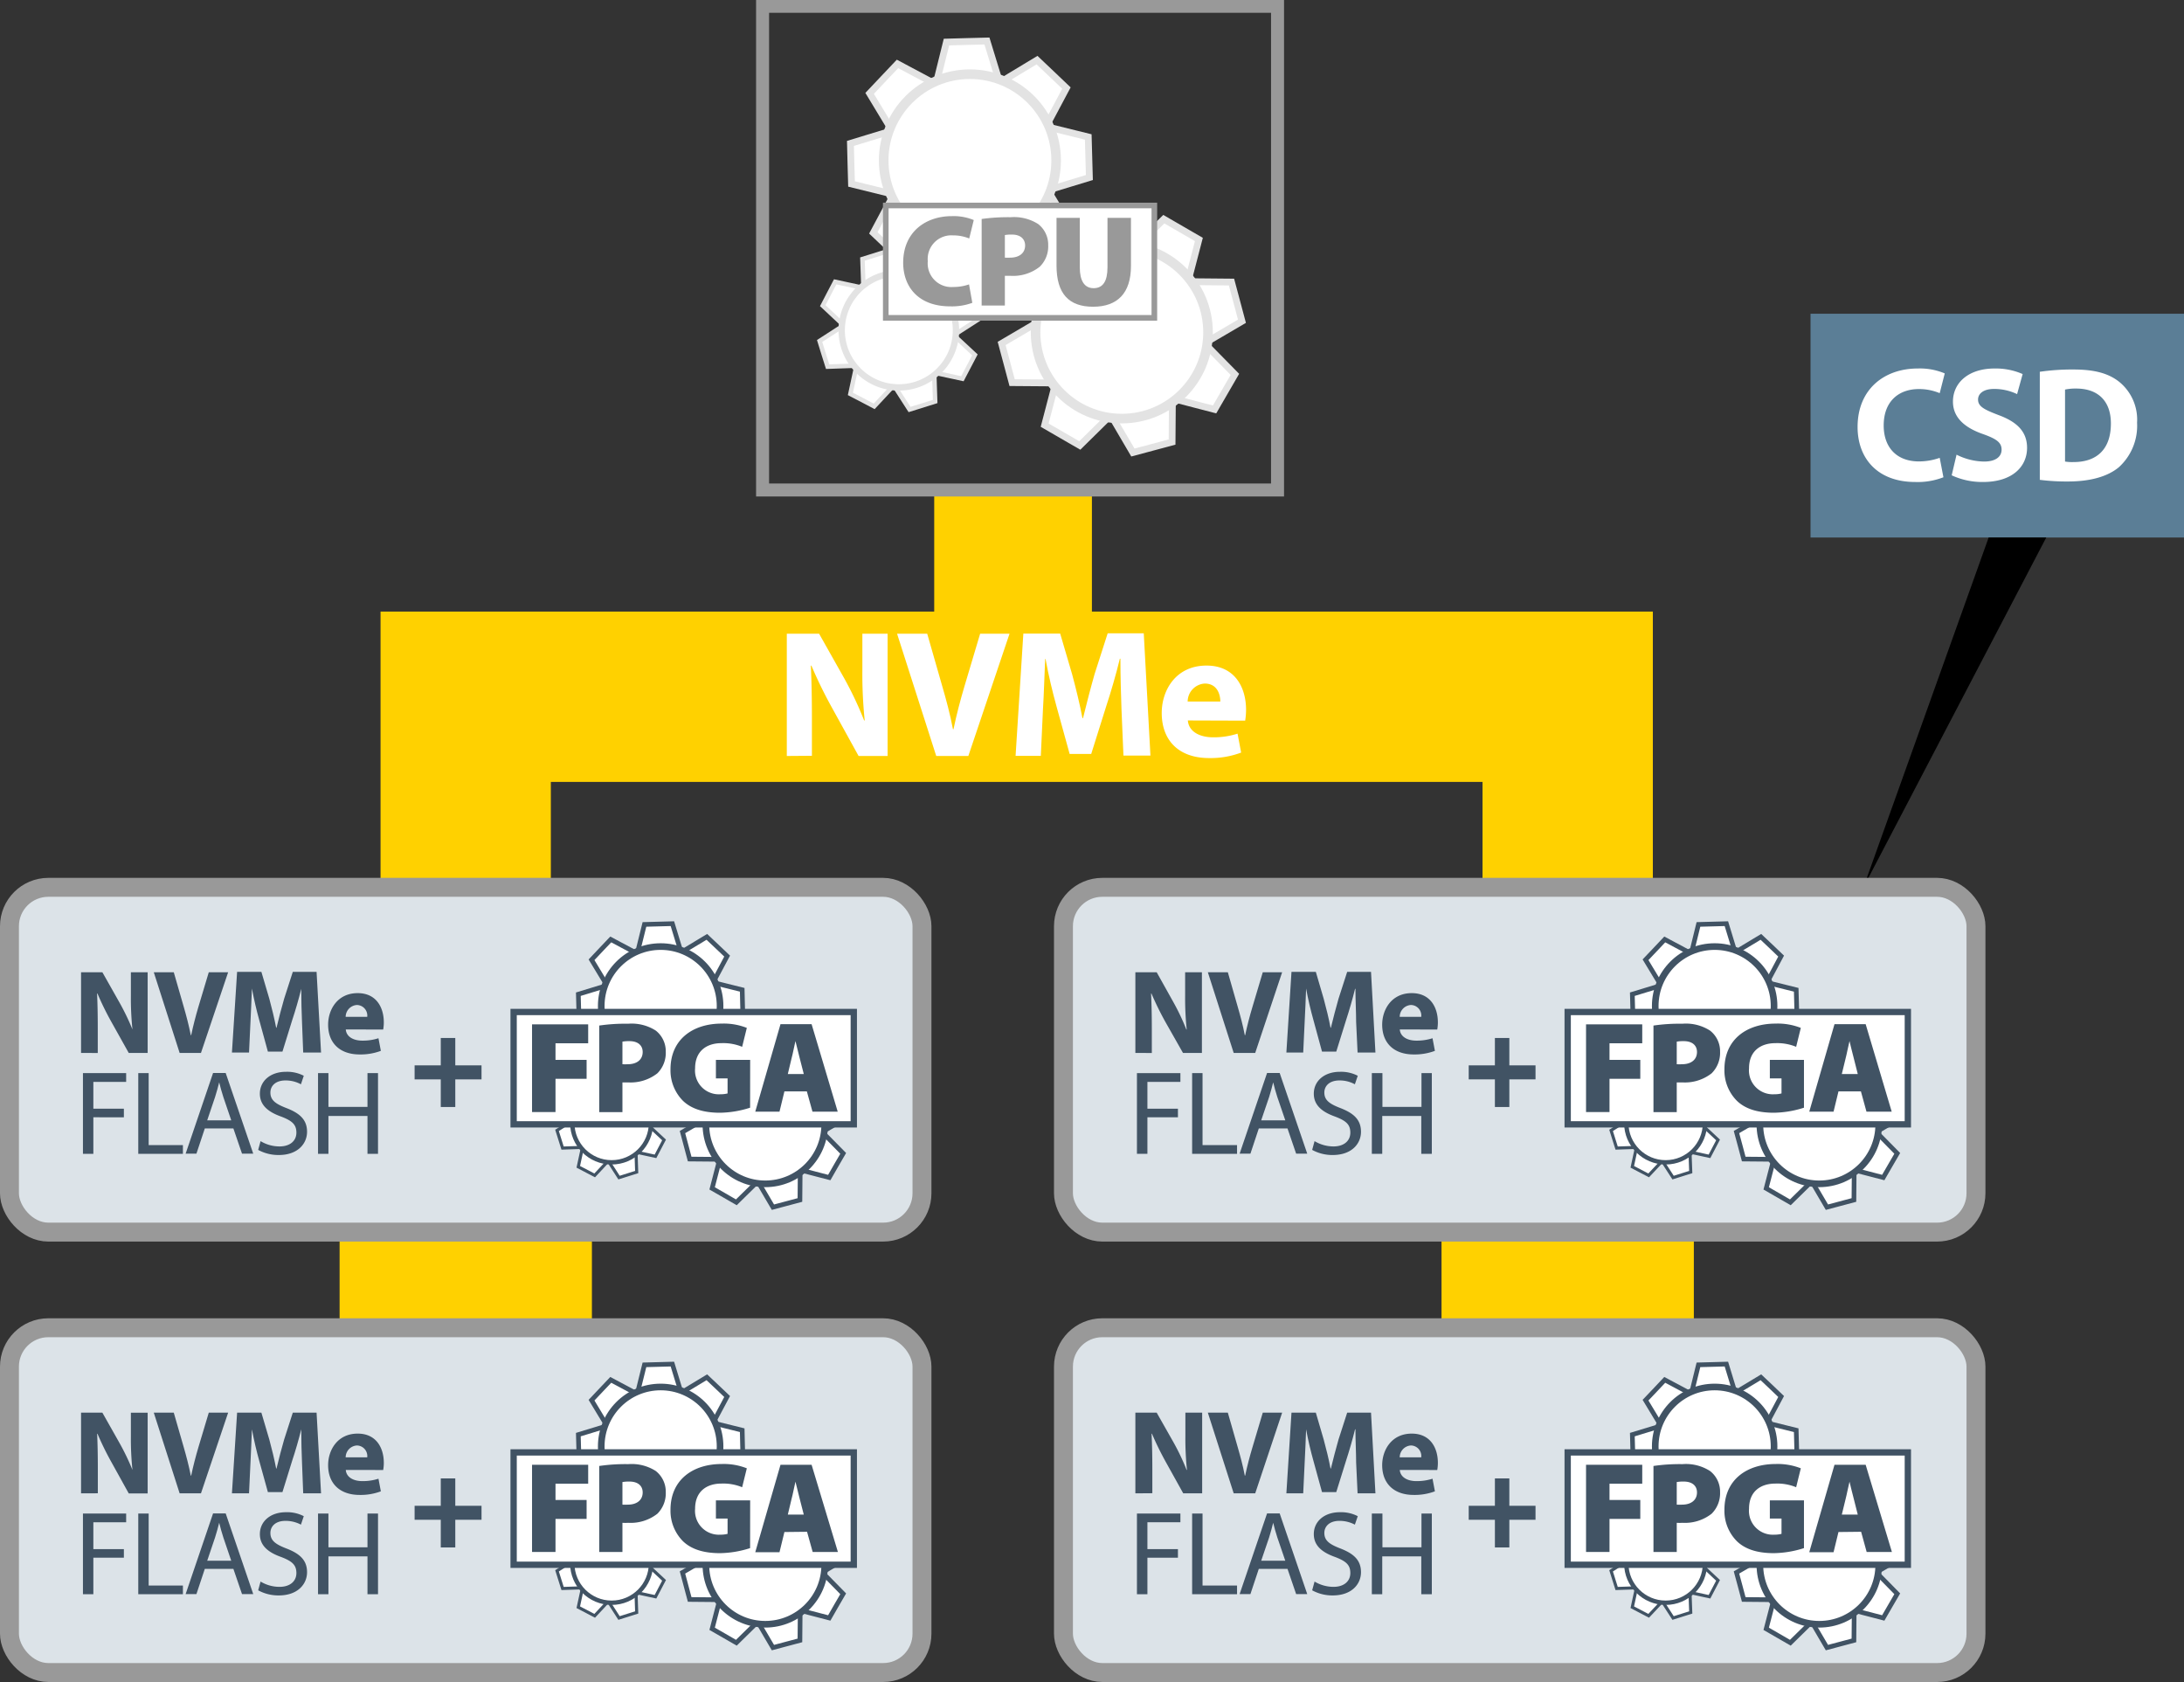 <svg xmlns="http://www.w3.org/2000/svg" width="346.25" height="266.61" viewBox="0 0 346.25 266.61"><rect x="0" y="0" width="346.25" height="266.61" fill="#333333" stroke="none"/><g id="e6370a49-6e28-41d2-80dc-0dff9a655679" data-name="Layer 2"><g id="b78ca862-cbe2-455c-8fed-1dfff87bca53" data-name="Layer 2"><rect x="287.04" y="49.73" width="59.21" height="35.47" fill="#5b7e96"/><path d="M308.11,75.65a11.23,11.23,0,0,1-4.47.75c-6,0-9.14-3.76-9.14-8.72,0-6,4.25-9.27,9.53-9.27a10.13,10.13,0,0,1,4.29.78l-.8,3.13a8.45,8.45,0,0,0-3.31-.65c-3.13,0-5.57,1.89-5.57,5.77,0,3.5,2.07,5.7,5.59,5.7a9.91,9.91,0,0,0,3.29-.57Z" fill="#fff"/><path d="M310.19,72.07a10,10,0,0,0,4.37,1.09c1.81,0,2.77-.75,2.77-1.89s-.83-1.71-2.93-2.46c-2.89-1-4.78-2.61-4.78-5.15,0-3,2.48-5.25,6.6-5.25a10.66,10.66,0,0,1,4.45.88l-.88,3.18a8.41,8.41,0,0,0-3.65-.82c-1.71,0-2.54.77-2.54,1.68,0,1.11,1,1.6,3.24,2.46,3.08,1.13,4.53,2.74,4.53,5.2,0,2.92-2.26,5.41-7,5.41a11.5,11.5,0,0,1-4.95-1.06Z" fill="#fff"/><path d="M323.39,58.93a35.54,35.54,0,0,1,5.33-.36c3.31,0,5.46.59,7.14,1.86A7.72,7.72,0,0,1,338.81,67a8.87,8.87,0,0,1-2.9,7.07c-1.84,1.52-4.63,2.25-8.05,2.25a33.88,33.88,0,0,1-4.47-.26Zm4,14.23a7,7,0,0,0,1.37.08c3.57,0,5.9-1.94,5.9-6.11,0-3.62-2.1-5.54-5.49-5.54a7.86,7.86,0,0,0-1.78.16Z" fill="#fff"/><polygon points="315.28 85.2 295.43 140.65 324.41 85.2 315.28 85.2"/><line x1="160.61" y1="115.44" x2="160.61" y2="77.67" fill="none" stroke="#ffd100" stroke-miterlimit="10" stroke-width="25"/><polyline points="248.54 140.65 248.54 110.44 73.83 110.44 73.83 140.65" fill="none" stroke="#ffd100" stroke-miterlimit="10" stroke-width="27"/><line x1="73.84" y1="210.46" x2="73.84" y2="195.3" fill="none" stroke="#ffd100" stroke-miterlimit="10" stroke-width="40"/><line x1="248.54" y1="210.46" x2="248.54" y2="195.3" fill="none" stroke="#ffd100" stroke-miterlimit="10" stroke-width="40"/><path d="M124.74,119.83V100.45h5.12l4,7.1A56.17,56.17,0,0,1,137,114.2h.09a71.43,71.43,0,0,1-.37-8.08v-5.67h4v19.38h-4.6L132,112.36a72.55,72.55,0,0,1-3.36-6.85l-.09,0c.12,2.56.17,5.29.17,8.45v5.84Z" fill="#fff"/><path d="M148.43,119.83l-6.21-19.38H147l2.35,8.2c.67,2.3,1.27,4.51,1.73,6.93h.09c.48-2.33,1.09-4.63,1.75-6.85l2.47-8.28h4.66l-6.53,19.38Z" fill="#fff"/><path d="M177.8,112.41c-.08-2.33-.17-5.14-.17-8h-.09c-.6,2.47-1.4,5.23-2.15,7.5L173,119.51h-3.42l-2.07-7.5c-.63-2.27-1.29-5-1.75-7.56h-.06c-.12,2.62-.2,5.61-.35,8l-.34,7.36h-4l1.23-19.38h5.84l1.9,6.47c.6,2.24,1.2,4.66,1.63,6.93h.09c.55-2.24,1.21-4.8,1.84-7l2.07-6.44h5.72l1.06,19.38h-4.28Z" fill="#fff"/><path d="M188.32,114.2c.15,1.81,1.93,2.67,4,2.67a12.22,12.22,0,0,0,3.88-.58l.57,3a13.72,13.72,0,0,1-5.08.87c-4.78,0-7.51-2.76-7.51-7.16,0-3.57,2.22-7.5,7.1-7.5,4.55,0,6.27,3.53,6.27,7a11.5,11.5,0,0,1-.14,1.73Zm5.15-3c0-1.07-.46-2.85-2.47-2.85a2.88,2.88,0,0,0-2.71,2.85Z" fill="#fff"/><rect x="1.5" y="140.65" width="144.67" height="54.65" rx="6.16" fill="#dce3e8" stroke="#999" stroke-miterlimit="10" stroke-width="3"/><polyline points="120.27 187.48 122.54 191.35 124.68 190.78 126.82 190.21 126.86 185.72" fill="#fff" stroke="#415364" stroke-miterlimit="10" stroke-width="0.74"/><polyline points="127.12 185.52 131.47 186.65 132.57 184.73 133.68 182.82 130.53 179.62" fill="#fff" stroke="#415364" stroke-miterlimit="10" stroke-width="0.74"/><polyline points="130.58 179.29 134.45 177.01 133.88 174.88 133.31 172.74 128.82 172.7" fill="#fff" stroke="#415364" stroke-miterlimit="10" stroke-width="0.74"/><polyline points="128.62 172.44 129.75 168.09 127.83 166.98 125.92 165.87 122.71 169.02" fill="#fff" stroke="#415364" stroke-miterlimit="10" stroke-width="0.74"/><polyline points="122.39 168.98 120.11 165.1 117.97 165.67 115.83 166.24 115.8 170.74" fill="#fff" stroke="#415364" stroke-miterlimit="10" stroke-width="0.74"/><polyline points="115.53 170.94 111.19 169.8 110.08 171.72 108.97 173.64 112.12 176.84" fill="#fff" stroke="#415364" stroke-miterlimit="10" stroke-width="0.74"/><polyline points="112.08 177.17 108.2 179.44 108.77 181.58 109.34 183.72 113.83 183.76" fill="#fff" stroke="#415364" stroke-miterlimit="10" stroke-width="0.74"/><polyline points="114.03 184.02 112.9 188.37 114.82 189.47 116.74 190.58 119.94 187.44" fill="#fff" stroke="#415364" stroke-miterlimit="10" stroke-width="0.74"/><polyline points="101.56 168.21 102.87 172.51 105.09 172.45 107.3 172.39 108.38 168.03" fill="#fff" stroke="#415364" stroke-miterlimit="10" stroke-width="0.74"/><polyline points="108.68 167.89 112.64 170 114.17 168.39 115.69 166.79 113.37 162.94" fill="#fff" stroke="#415364" stroke-miterlimit="10" stroke-width="0.74"/><polyline points="113.49 162.63 117.78 161.32 117.72 159.11 117.67 156.89 113.31 155.81" fill="#fff" stroke="#415364" stroke-miterlimit="10" stroke-width="0.74"/><polyline points="113.17 155.51 115.28 151.55 113.67 150.02 112.06 148.5 108.22 150.82" fill="#fff" stroke="#415364" stroke-miterlimit="10" stroke-width="0.74"/><polyline points="107.91 150.7 106.6 146.41 104.38 146.47 102.17 146.53 101.09 150.89" fill="#fff" stroke="#415364" stroke-miterlimit="10" stroke-width="0.74"/><polyline points="100.79 151.02 96.83 148.91 95.3 150.52 93.78 152.13 96.1 155.97" fill="#fff" stroke="#415364" stroke-miterlimit="10" stroke-width="0.74"/><polyline points="95.98 156.28 91.69 157.59 91.75 159.81 91.81 162.02 96.17 163.1" fill="#fff" stroke="#415364" stroke-miterlimit="10" stroke-width="0.74"/><polyline points="96.3 163.4 94.19 167.37 95.8 168.89 97.41 170.41 101.25 168.09" fill="#fff" stroke="#415364" stroke-miterlimit="10" stroke-width="0.74"/><polyline points="96.53 184.16 98.14 186.66 99.54 186.22 100.94 185.78 100.84 182.81" fill="#fff" stroke="#415364" stroke-miterlimit="10" stroke-width="0.49"/><polyline points="101.01 182.66 103.92 183.29 104.6 181.99 105.28 180.69 103.1 178.66" fill="#fff" stroke="#415364" stroke-miterlimit="10" stroke-width="0.49"/><polyline points="103.12 178.44 105.62 176.83 105.18 175.43 104.75 174.03 101.77 174.13" fill="#fff" stroke="#415364" stroke-miterlimit="10" stroke-width="0.49"/><polyline points="101.63 173.96 102.26 171.05 100.96 170.37 99.66 169.69 97.63 171.87" fill="#fff" stroke="#415364" stroke-miterlimit="10" stroke-width="0.49"/><polyline points="97.41 171.85 95.8 169.35 94.39 169.79 92.99 170.23 93.1 173.2" fill="#fff" stroke="#415364" stroke-miterlimit="10" stroke-width="0.49"/><polyline points="92.93 173.34 90.02 172.71 89.34 174.01 88.66 175.31 90.83 177.34" fill="#fff" stroke="#415364" stroke-miterlimit="10" stroke-width="0.49"/><polyline points="90.81 177.56 88.31 179.18 88.75 180.58 89.19 181.98 92.17 181.88" fill="#fff" stroke="#415364" stroke-miterlimit="10" stroke-width="0.49"/><polyline points="92.31 182.04 91.68 184.95 92.98 185.63 94.28 186.31 96.31 184.14" fill="#fff" stroke="#415364" stroke-miterlimit="10" stroke-width="0.49"/><circle cx="104.74" cy="159.46" r="9.42" fill="#fff" stroke="#415364" stroke-miterlimit="10" stroke-width="1.05"/><circle cx="121.33" cy="178.23" r="9.42" fill="#fff" stroke="#415364" stroke-miterlimit="10" stroke-width="1.05"/><circle cx="96.97" cy="178" r="6.24" fill="#fff" stroke="#415364" stroke-miterlimit="10" stroke-width="0.69"/><rect x="81.43" y="160.41" width="53.93" height="17.81" fill="#fff" stroke="#415364" stroke-miterlimit="10"/><path d="M12.85,166.9V154.11h3.38l2.65,4.69A37.38,37.38,0,0,1,21,163.18H21a47.31,47.31,0,0,1-.25-5.33v-3.74h2.66V166.9h-3L17.67,162a46.23,46.23,0,0,1-2.22-4.52l-.06,0c.08,1.69.11,3.49.11,5.58v3.85Z" fill="#415364"/><path d="M28.48,166.9l-4.1-12.79h3.17l1.56,5.41c.44,1.52.83,3,1.14,4.57h.06c.32-1.53.72-3.05,1.15-4.51l1.64-5.47h3.07L31.86,166.9Z" fill="#415364"/><path d="M47.88,162c-.06-1.54-.12-3.4-.12-5.26h0c-.4,1.63-.93,3.45-1.43,4.95l-1.55,5H42.47l-1.37-5c-.42-1.5-.85-3.32-1.16-5h0c-.08,1.73-.14,3.7-.23,5.29l-.23,4.86H36.77l.82-12.79h3.85l1.26,4.27c.4,1.48.79,3.08,1.08,4.58h.06c.36-1.48.79-3.17,1.21-4.6l1.37-4.25h3.77l.71,12.79H48.07Z" fill="#415364"/><path d="M54.82,163.18c.1,1.2,1.27,1.77,2.62,1.77a8.06,8.06,0,0,0,2.56-.38l.38,2a9.13,9.13,0,0,1-3.36.57c-3.15,0-5-1.82-5-4.72,0-2.36,1.46-5,4.69-5,3,0,4.14,2.34,4.14,4.63a6.48,6.48,0,0,1-.1,1.14Zm3.4-2a1.68,1.68,0,0,0-1.63-1.88,1.9,1.9,0,0,0-1.79,1.88Z" fill="#415364"/><path d="M13.15,170.1H20v1.39H14.8v4.25h4.84v1.36H14.8v5.79H13.15Z" fill="#415364"/><path d="M21.92,170.1h1.65v11.41H29v1.38H21.92Z" fill="#415364"/><path d="M32.47,178.87l-1.33,4H29.43l4.35-12.79h2l4.37,12.79H38.37l-1.37-4Zm4.19-1.29-1.25-3.68c-.28-.84-.47-1.6-.66-2.34h0c-.19.76-.4,1.54-.65,2.32l-1.25,3.7Z" fill="#415364"/><path d="M41.31,180.88a5.8,5.8,0,0,0,3,.84c1.69,0,2.68-.9,2.68-2.19s-.69-1.88-2.41-2.54c-2.09-.74-3.38-1.82-3.38-3.63,0-2,1.65-3.47,4.14-3.47a5.69,5.69,0,0,1,2.82.63l-.45,1.35a5.07,5.07,0,0,0-2.43-.61c-1.75,0-2.41,1-2.41,1.91,0,1.2.78,1.79,2.54,2.47,2.17.84,3.27,1.88,3.27,3.76s-1.47,3.68-4.48,3.68a6.7,6.7,0,0,1-3.27-.81Z" fill="#415364"/><path d="M52.07,170.1v5.35h6.19V170.1h1.67v12.79H58.26v-6H52.07v6H50.42V170.1Z" fill="#415364"/><path d="M72.18,164.53v4.34h4.16v2.22H72.18v4.38h-2.3v-4.38H65.73v-2.22h4.15v-4.34Z" fill="#415364"/><path d="M84.35,162.37h8.9v3H88.07V168H93v3H88.07v5.27H84.35Z" fill="#415364"/><path d="M95,162.56a28.53,28.53,0,0,1,4.59-.29,7.1,7.1,0,0,1,4.38,1.09,4.16,4.16,0,0,1,1.58,3.35,4.57,4.57,0,0,1-1.33,3.42,6.88,6.88,0,0,1-4.63,1.44c-.35,0-.68,0-.91,0v4.71H95Zm3.68,6.13a8.12,8.12,0,0,0,.85,0c1.46,0,2.36-.74,2.36-1.94,0-1-.7-1.72-2.1-1.72a5.93,5.93,0,0,0-1.11.08Z" fill="#415364"/><path d="M118.92,175.58a16.33,16.33,0,0,1-4.77.8c-2.74,0-4.59-.68-5.85-1.87a6.84,6.84,0,0,1-2-5c0-4.81,3.6-7.26,8.1-7.26a9.93,9.93,0,0,1,4,.68l-.74,3a7.86,7.86,0,0,0-3.29-.58c-2.28,0-4.17,1.2-4.17,4a3.77,3.77,0,0,0,4,4.1,4.5,4.5,0,0,0,1.15-.13v-2.38h-1.85V168h5.43Z" fill="#415364"/><path d="M124.36,173l-.78,3.21h-3.84l4-13.87h4.93l4.14,13.87h-4l-.89-3.21Zm3.07-2.76-.64-2.49c-.2-.78-.47-1.91-.68-2.73h0c-.2.82-.41,2-.62,2.75l-.59,2.47Z" fill="#415364"/><rect x="168.6" y="140.65" width="144.67" height="54.65" rx="6.16" fill="#dce3e8" stroke="#999" stroke-miterlimit="10" stroke-width="3"/><polyline points="287.37 187.48 289.64 191.35 291.78 190.78 293.92 190.21 293.96 185.72" fill="#fff" stroke="#415364" stroke-miterlimit="10" stroke-width="0.74"/><polyline points="294.22 185.52 298.57 186.65 299.68 184.73 300.79 182.82 297.64 179.62" fill="#fff" stroke="#415364" stroke-miterlimit="10" stroke-width="0.74"/><polyline points="297.68 179.29 301.56 177.01 300.99 174.88 300.41 172.74 295.92 172.7" fill="#fff" stroke="#415364" stroke-miterlimit="10" stroke-width="0.74"/><polyline points="295.72 172.44 296.86 168.09 294.94 166.98 293.02 165.87 289.82 169.02" fill="#fff" stroke="#415364" stroke-miterlimit="10" stroke-width="0.74"/><polyline points="289.49 168.98 287.22 165.1 285.08 165.67 282.94 166.24 282.9 170.74" fill="#fff" stroke="#415364" stroke-miterlimit="10" stroke-width="0.74"/><polyline points="282.64 170.94 278.29 169.8 277.18 171.72 276.07 173.64 279.22 176.84" fill="#fff" stroke="#415364" stroke-miterlimit="10" stroke-width="0.74"/><polyline points="279.18 177.17 275.3 179.44 275.88 181.58 276.45 183.72 280.94 183.76" fill="#fff" stroke="#415364" stroke-miterlimit="10" stroke-width="0.74"/><polyline points="281.14 184.02 280.01 188.37 281.92 189.47 283.84 190.58 287.04 187.44" fill="#fff" stroke="#415364" stroke-miterlimit="10" stroke-width="0.74"/><polyline points="268.66 168.21 269.98 172.51 272.19 172.45 274.4 172.39 275.48 168.03" fill="#fff" stroke="#415364" stroke-miterlimit="10" stroke-width="0.74"/><polyline points="275.78 167.89 279.75 170 281.27 168.39 282.8 166.79 280.48 162.94" fill="#fff" stroke="#415364" stroke-miterlimit="10" stroke-width="0.74"/><polyline points="280.59 162.63 284.89 161.32 284.83 159.11 284.77 156.89 280.41 155.81" fill="#fff" stroke="#415364" stroke-miterlimit="10" stroke-width="0.74"/><polyline points="280.27 155.51 282.38 151.55 280.78 150.02 279.17 148.5 275.32 150.82" fill="#fff" stroke="#415364" stroke-miterlimit="10" stroke-width="0.74"/><polyline points="275.01 150.7 273.7 146.41 271.49 146.47 269.27 146.53 268.2 150.89" fill="#fff" stroke="#415364" stroke-miterlimit="10" stroke-width="0.74"/><polyline points="267.89 151.02 263.93 148.91 262.41 150.52 260.88 152.13 263.2 155.97" fill="#fff" stroke="#415364" stroke-miterlimit="10" stroke-width="0.74"/><polyline points="263.08 156.28 258.79 157.59 258.85 159.81 258.91 162.02 263.27 163.1" fill="#fff" stroke="#415364" stroke-miterlimit="10" stroke-width="0.74"/><polyline points="263.4 163.4 261.29 167.37 262.9 168.89 264.51 170.41 268.36 168.09" fill="#fff" stroke="#415364" stroke-miterlimit="10" stroke-width="0.74"/><polyline points="263.63 184.16 265.25 186.66 266.65 186.22 268.05 185.78 267.94 182.81" fill="#fff" stroke="#415364" stroke-miterlimit="10" stroke-width="0.49"/><polyline points="268.11 182.66 271.02 183.29 271.7 181.99 272.38 180.69 270.21 178.66" fill="#fff" stroke="#415364" stroke-miterlimit="10" stroke-width="0.49"/><polyline points="270.23 178.44 272.73 176.83 272.29 175.43 271.85 174.03 268.88 174.13" fill="#fff" stroke="#415364" stroke-miterlimit="10" stroke-width="0.49"/><polyline points="268.74 173.96 269.36 171.05 268.06 170.37 266.76 169.69 264.73 171.87" fill="#fff" stroke="#415364" stroke-miterlimit="10" stroke-width="0.49"/><polyline points="264.51 171.85 262.9 169.35 261.5 169.79 260.1 170.23 260.2 173.2" fill="#fff" stroke="#415364" stroke-miterlimit="10" stroke-width="0.49"/><polyline points="260.03 173.34 257.12 172.71 256.44 174.01 255.76 175.31 257.94 177.34" fill="#fff" stroke="#415364" stroke-miterlimit="10" stroke-width="0.49"/><polyline points="257.92 177.56 255.42 179.18 255.86 180.58 256.3 181.98 259.27 181.88" fill="#fff" stroke="#415364" stroke-miterlimit="10" stroke-width="0.49"/><polyline points="259.41 182.04 258.78 184.95 260.08 185.63 261.38 186.31 263.42 184.14" fill="#fff" stroke="#415364" stroke-miterlimit="10" stroke-width="0.49"/><circle cx="271.84" cy="159.46" r="9.42" fill="#fff" stroke="#415364" stroke-miterlimit="10" stroke-width="1.05"/><circle cx="288.43" cy="178.23" r="9.42" fill="#fff" stroke="#415364" stroke-miterlimit="10" stroke-width="1.05"/><circle cx="264.07" cy="178" r="6.24" fill="#fff" stroke="#415364" stroke-miterlimit="10" stroke-width="0.69"/><rect x="248.54" y="160.41" width="53.93" height="17.81" fill="#fff" stroke="#415364" stroke-miterlimit="10"/><path d="M180,166.9V154.11h3.38L186,158.8a35.78,35.78,0,0,1,2.08,4.38h.06a47.31,47.31,0,0,1-.25-5.33v-3.74h2.66V166.9h-3L184.77,162a48.61,48.61,0,0,1-2.22-4.52l-.06,0c.08,1.69.12,3.49.12,5.58v3.85Z" fill="#415364"/><path d="M195.59,166.9l-4.1-12.79h3.17l1.55,5.41c.44,1.52.84,3,1.14,4.57h.06c.32-1.53.72-3.05,1.16-4.51l1.63-5.47h3.07L199,166.9Z" fill="#415364"/><path d="M215,162c0-1.54-.11-3.4-.11-5.26h-.06c-.4,1.63-.93,3.45-1.42,4.95l-1.56,5h-2.26l-1.36-5c-.42-1.5-.86-3.32-1.16-5h0c-.08,1.73-.13,3.7-.23,5.29l-.23,4.86h-2.67l.81-12.79h3.86l1.25,4.27c.4,1.48.8,3.08,1.08,4.58h.06c.36-1.48.8-3.17,1.21-4.6l1.37-4.25h3.78l.7,12.79h-2.83Z" fill="#415364"/><path d="M221.92,163.18c.1,1.2,1.28,1.77,2.62,1.77a8.12,8.12,0,0,0,2.57-.38l.38,2a9.17,9.17,0,0,1-3.36.57c-3.15,0-5-1.82-5-4.72,0-2.36,1.46-5,4.69-5,3,0,4.14,2.34,4.14,4.63a6.48,6.48,0,0,1-.1,1.14Zm3.4-2a1.67,1.67,0,0,0-1.63-1.88,1.89,1.89,0,0,0-1.78,1.88Z" fill="#415364"/><path d="M180.25,170.1h6.89v1.39h-5.23v4.25h4.84v1.36h-4.84v5.79h-1.66Z" fill="#415364"/><path d="M189,170.1h1.65v11.41h5.47v1.38H189Z" fill="#415364"/><path d="M199.57,178.87l-1.33,4h-1.71l4.35-12.79h2l4.37,12.79h-1.76l-1.37-4Zm4.2-1.29-1.26-3.68c-.28-.84-.47-1.6-.66-2.34h0c-.19.76-.4,1.54-.64,2.32l-1.26,3.7Z" fill="#415364"/><path d="M208.41,180.88a5.84,5.84,0,0,0,3,.84c1.68,0,2.67-.9,2.67-2.19s-.68-1.88-2.41-2.54c-2.09-.74-3.38-1.82-3.38-3.63,0-2,1.65-3.47,4.14-3.47a5.73,5.73,0,0,1,2.83.63l-.46,1.35a5,5,0,0,0-2.43-.61c-1.74,0-2.41,1-2.41,1.91,0,1.2.78,1.79,2.55,2.47,2.16.84,3.26,1.88,3.26,3.76s-1.46,3.68-4.48,3.68a6.66,6.66,0,0,1-3.26-.81Z" fill="#415364"/><path d="M219.17,170.1v5.35h6.19V170.1H227v12.79h-1.67v-6h-6.19v6h-1.65V170.1Z" fill="#415364"/><path d="M239.29,164.53v4.34h4.15v2.22h-4.15v4.38H237v-4.38h-4.15v-2.22H237v-4.34Z" fill="#415364"/><path d="M251.45,162.37h8.91v3h-5.19V168h4.88v3h-4.88v5.27h-3.72Z" fill="#415364"/><path d="M262.14,162.56a28.53,28.53,0,0,1,4.59-.29,7.06,7.06,0,0,1,4.38,1.09,4.14,4.14,0,0,1,1.59,3.35,4.58,4.58,0,0,1-1.34,3.42,6.87,6.87,0,0,1-4.63,1.44c-.35,0-.68,0-.9,0v4.71h-3.69Zm3.69,6.13a7.9,7.9,0,0,0,.84,0c1.46,0,2.37-.74,2.37-1.94,0-1-.7-1.72-2.1-1.72a5.76,5.76,0,0,0-1.11.08Z" fill="#415364"/><path d="M286,175.58a16.33,16.33,0,0,1-4.77.8c-2.74,0-4.59-.68-5.84-1.87a6.81,6.81,0,0,1-2-5c0-4.81,3.6-7.26,8.11-7.26a10,10,0,0,1,4,.68l-.74,3a7.9,7.9,0,0,0-3.29-.58c-2.29,0-4.18,1.2-4.18,4a3.78,3.78,0,0,0,4,4.1,4.44,4.44,0,0,0,1.15-.13v-2.38h-1.85V168H286Z" fill="#415364"/><path d="M291.47,173l-.78,3.21h-3.85l4-13.87h4.94l4.13,13.87h-4l-.88-3.21Zm3.06-2.76-.63-2.49c-.21-.78-.48-1.91-.68-2.73h0c-.21.82-.42,2-.62,2.75l-.6,2.47Z" fill="#415364"/><rect x="1.5" y="210.46" width="144.67" height="54.65" rx="6.16" fill="#dce3e8" stroke="#999" stroke-miterlimit="10" stroke-width="3"/><polyline points="120.27 257.29 122.54 261.16 124.68 260.59 126.82 260.02 126.86 255.53" fill="#fff" stroke="#415364" stroke-miterlimit="10" stroke-width="0.74"/><polyline points="127.12 255.33 131.47 256.46 132.57 254.54 133.68 252.63 130.53 249.42" fill="#fff" stroke="#415364" stroke-miterlimit="10" stroke-width="0.74"/><polyline points="130.58 249.1 134.45 246.82 133.88 244.69 133.31 242.54 128.82 242.51" fill="#fff" stroke="#415364" stroke-miterlimit="10" stroke-width="0.74"/><polyline points="128.62 242.24 129.75 237.9 127.83 236.79 125.92 235.68 122.71 238.83" fill="#fff" stroke="#415364" stroke-miterlimit="10" stroke-width="0.74"/><polyline points="122.39 238.78 120.11 234.91 117.97 235.48 115.83 236.05 115.8 240.54" fill="#fff" stroke="#415364" stroke-miterlimit="10" stroke-width="0.74"/><polyline points="115.53 240.75 111.19 239.61 110.08 241.53 108.97 243.45 112.12 246.65" fill="#fff" stroke="#415364" stroke-miterlimit="10" stroke-width="0.74"/><polyline points="112.08 246.98 108.2 249.25 108.77 251.39 109.34 253.53 113.83 253.57" fill="#fff" stroke="#415364" stroke-miterlimit="10" stroke-width="0.74"/><polyline points="114.03 253.83 112.9 258.18 114.82 259.28 116.74 260.39 119.94 257.25" fill="#fff" stroke="#415364" stroke-miterlimit="10" stroke-width="0.74"/><polyline points="101.56 238.02 102.87 242.32 105.09 242.26 107.3 242.2 108.38 237.84" fill="#fff" stroke="#415364" stroke-miterlimit="10" stroke-width="0.74"/><polyline points="108.68 237.7 112.64 239.81 114.17 238.2 115.69 236.6 113.37 232.75" fill="#fff" stroke="#415364" stroke-miterlimit="10" stroke-width="0.74"/><polyline points="113.49 232.44 117.78 231.13 117.72 228.92 117.67 226.7 113.31 225.62" fill="#fff" stroke="#415364" stroke-miterlimit="10" stroke-width="0.74"/><polyline points="113.17 225.32 115.28 221.36 113.67 219.83 112.06 218.31 108.22 220.63" fill="#fff" stroke="#415364" stroke-miterlimit="10" stroke-width="0.74"/><polyline points="107.91 220.51 106.6 216.22 104.38 216.28 102.17 216.34 101.09 220.7" fill="#fff" stroke="#415364" stroke-miterlimit="10" stroke-width="0.74"/><polyline points="100.79 220.83 96.83 218.72 95.3 220.33 93.78 221.94 96.1 225.78" fill="#fff" stroke="#415364" stroke-miterlimit="10" stroke-width="0.74"/><polyline points="95.98 226.09 91.69 227.4 91.75 229.62 91.81 231.83 96.17 232.91" fill="#fff" stroke="#415364" stroke-miterlimit="10" stroke-width="0.74"/><polyline points="96.3 233.21 94.19 237.18 95.8 238.7 97.41 240.22 101.25 237.9" fill="#fff" stroke="#415364" stroke-miterlimit="10" stroke-width="0.74"/><polyline points="96.53 253.97 98.14 256.47 99.54 256.03 100.94 255.59 100.84 252.62" fill="#fff" stroke="#415364" stroke-miterlimit="10" stroke-width="0.49"/><polyline points="101.01 252.47 103.92 253.1 104.6 251.8 105.28 250.5 103.1 248.47" fill="#fff" stroke="#415364" stroke-miterlimit="10" stroke-width="0.49"/><polyline points="103.12 248.25 105.62 246.64 105.18 245.24 104.75 243.84 101.77 243.94" fill="#fff" stroke="#415364" stroke-miterlimit="10" stroke-width="0.49"/><polyline points="101.63 243.77 102.26 240.86 100.96 240.18 99.66 239.5 97.63 241.68" fill="#fff" stroke="#415364" stroke-miterlimit="10" stroke-width="0.49"/><polyline points="97.41 241.66 95.8 239.16 94.39 239.6 92.99 240.03 93.1 243.01" fill="#fff" stroke="#415364" stroke-miterlimit="10" stroke-width="0.49"/><polyline points="92.93 243.15 90.02 242.52 89.34 243.82 88.66 245.12 90.83 247.15" fill="#fff" stroke="#415364" stroke-miterlimit="10" stroke-width="0.49"/><polyline points="90.81 247.37 88.31 248.99 88.75 250.39 89.19 251.79 92.17 251.69" fill="#fff" stroke="#415364" stroke-miterlimit="10" stroke-width="0.49"/><polyline points="92.31 251.85 91.68 254.76 92.98 255.44 94.28 256.12 96.31 253.95" fill="#fff" stroke="#415364" stroke-miterlimit="10" stroke-width="0.49"/><circle cx="104.74" cy="229.27" r="9.42" fill="#fff" stroke="#415364" stroke-miterlimit="10" stroke-width="1.05"/><circle cx="121.33" cy="248.04" r="9.42" fill="#fff" stroke="#415364" stroke-miterlimit="10" stroke-width="1.05"/><circle cx="96.97" cy="247.81" r="6.24" fill="#fff" stroke="#415364" stroke-miterlimit="10" stroke-width="0.69"/><rect x="81.43" y="230.22" width="53.93" height="17.81" fill="#fff" stroke="#415364" stroke-miterlimit="10"/><path d="M12.85,236.71V223.92h3.38l2.65,4.69A37.38,37.38,0,0,1,21,233H21a47.31,47.31,0,0,1-.25-5.33v-3.74h2.66v12.79h-3l-2.73-4.93a46.23,46.23,0,0,1-2.22-4.52l-.06,0c.08,1.69.11,3.49.11,5.58v3.85Z" fill="#415364"/><path d="M28.48,236.71l-4.1-12.79h3.17l1.56,5.41c.44,1.52.83,3,1.14,4.57h.06c.32-1.53.72-3.05,1.15-4.51l1.64-5.47h3.07l-4.31,12.79Z" fill="#415364"/><path d="M47.88,231.82c-.06-1.54-.12-3.4-.12-5.26h0c-.4,1.63-.93,3.45-1.43,4.95l-1.55,5H42.47l-1.37-4.95c-.42-1.5-.85-3.32-1.16-5h0c-.08,1.73-.14,3.7-.23,5.29l-.23,4.86H36.77l.82-12.79h3.85l1.26,4.27c.4,1.48.79,3.08,1.08,4.58h.06c.36-1.49.79-3.17,1.21-4.6l1.37-4.25h3.77l.71,12.79H48.07Z" fill="#415364"/><path d="M54.82,233c.1,1.2,1.27,1.77,2.62,1.77a8.06,8.06,0,0,0,2.56-.38l.38,2a9.13,9.13,0,0,1-3.36.57c-3.15,0-5-1.82-5-4.72,0-2.36,1.46-5,4.69-5,3,0,4.14,2.34,4.14,4.63a6.48,6.48,0,0,1-.1,1.14Zm3.4-2a1.68,1.68,0,0,0-1.63-1.88A1.9,1.9,0,0,0,54.8,231Z" fill="#415364"/><path d="M13.15,239.91H20v1.38H14.8v4.26h4.84v1.36H14.8v5.79H13.15Z" fill="#415364"/><path d="M21.92,239.91h1.65v11.41H29v1.38H21.92Z" fill="#415364"/><path d="M32.47,248.68l-1.33,4H29.43l4.35-12.79h2l4.37,12.79H38.37l-1.37-4Zm4.19-1.29-1.25-3.68c-.28-.84-.47-1.6-.66-2.34h0c-.19.76-.4,1.54-.65,2.32l-1.25,3.7Z" fill="#415364"/><path d="M41.31,250.69a5.8,5.8,0,0,0,3,.84c1.69,0,2.68-.9,2.68-2.19s-.69-1.88-2.41-2.54c-2.09-.74-3.38-1.82-3.38-3.63,0-2,1.65-3.47,4.14-3.47a5.69,5.69,0,0,1,2.82.63l-.45,1.34a5.21,5.21,0,0,0-2.43-.6c-1.75,0-2.41,1-2.41,1.91,0,1.2.78,1.79,2.54,2.47,2.17.84,3.27,1.88,3.27,3.76s-1.47,3.68-4.48,3.68a6.7,6.7,0,0,1-3.27-.81Z" fill="#415364"/><path d="M52.07,239.91v5.35h6.19v-5.35h1.67V252.7H58.26v-6H52.07v6H50.42V239.91Z" fill="#415364"/><path d="M72.18,234.34v4.34h4.16v2.22H72.18v4.38h-2.3V240.9H65.73v-2.22h4.15v-4.34Z" fill="#415364"/><path d="M84.35,232.18h8.9v3H88.07v2.58H93v3H88.07V246H84.35Z" fill="#415364"/><path d="M95,232.37a28.53,28.53,0,0,1,4.59-.29,7.1,7.1,0,0,1,4.38,1.09,4.16,4.16,0,0,1,1.58,3.35,4.57,4.57,0,0,1-1.33,3.42,6.88,6.88,0,0,1-4.63,1.44,7.51,7.51,0,0,1-.91,0V246H95Zm3.68,6.13a8.12,8.12,0,0,0,.85,0c1.46,0,2.36-.74,2.36-1.94,0-1-.7-1.72-2.1-1.72a5.93,5.93,0,0,0-1.11.08Z" fill="#415364"/><path d="M118.92,245.39a16.33,16.33,0,0,1-4.77.8c-2.74,0-4.59-.68-5.85-1.87a6.84,6.84,0,0,1-2-5c0-4.81,3.6-7.26,8.1-7.26a9.93,9.93,0,0,1,4,.68l-.74,3a7.86,7.86,0,0,0-3.29-.58c-2.28,0-4.17,1.19-4.17,4a3.78,3.78,0,0,0,4,4.1,4.5,4.5,0,0,0,1.15-.13V240.7h-1.85v-2.88h5.43Z" fill="#415364"/><path d="M124.36,242.84l-.78,3.2h-3.84l4-13.86h4.93L132.84,246h-4l-.89-3.2Zm3.07-2.76-.64-2.49c-.2-.78-.47-1.91-.68-2.73h0c-.2.82-.41,2-.62,2.75l-.59,2.47Z" fill="#415364"/><rect x="168.6" y="210.46" width="144.67" height="54.65" rx="6.16" fill="#dce3e8" stroke="#999" stroke-miterlimit="10" stroke-width="3"/><polyline points="287.37 257.29 289.64 261.16 291.78 260.59 293.92 260.02 293.96 255.53" fill="#fff" stroke="#415364" stroke-miterlimit="10" stroke-width="0.74"/><polyline points="294.22 255.33 298.57 256.46 299.68 254.54 300.79 252.63 297.64 249.42" fill="#fff" stroke="#415364" stroke-miterlimit="10" stroke-width="0.74"/><polyline points="297.68 249.1 301.56 246.82 300.99 244.69 300.41 242.54 295.92 242.51" fill="#fff" stroke="#415364" stroke-miterlimit="10" stroke-width="0.74"/><polyline points="295.72 242.24 296.86 237.9 294.94 236.79 293.02 235.68 289.82 238.83" fill="#fff" stroke="#415364" stroke-miterlimit="10" stroke-width="0.74"/><polyline points="289.49 238.78 287.22 234.91 285.08 235.48 282.94 236.05 282.9 240.54" fill="#fff" stroke="#415364" stroke-miterlimit="10" stroke-width="0.74"/><polyline points="282.64 240.75 278.29 239.61 277.18 241.53 276.07 243.45 279.22 246.65" fill="#fff" stroke="#415364" stroke-miterlimit="10" stroke-width="0.74"/><polyline points="279.18 246.98 275.3 249.25 275.88 251.39 276.45 253.53 280.94 253.57" fill="#fff" stroke="#415364" stroke-miterlimit="10" stroke-width="0.74"/><polyline points="281.14 253.83 280.01 258.18 281.92 259.28 283.84 260.39 287.04 257.25" fill="#fff" stroke="#415364" stroke-miterlimit="10" stroke-width="0.74"/><polyline points="268.66 238.02 269.98 242.32 272.19 242.26 274.4 242.2 275.48 237.84" fill="#fff" stroke="#415364" stroke-miterlimit="10" stroke-width="0.74"/><polyline points="275.78 237.7 279.75 239.81 281.27 238.2 282.8 236.6 280.48 232.75" fill="#fff" stroke="#415364" stroke-miterlimit="10" stroke-width="0.74"/><polyline points="280.59 232.44 284.89 231.13 284.83 228.92 284.77 226.7 280.41 225.62" fill="#fff" stroke="#415364" stroke-miterlimit="10" stroke-width="0.74"/><polyline points="280.27 225.32 282.38 221.36 280.78 219.83 279.17 218.31 275.32 220.63" fill="#fff" stroke="#415364" stroke-miterlimit="10" stroke-width="0.74"/><polyline points="275.01 220.51 273.7 216.22 271.49 216.28 269.27 216.34 268.2 220.7" fill="#fff" stroke="#415364" stroke-miterlimit="10" stroke-width="0.74"/><polyline points="267.89 220.83 263.93 218.72 262.41 220.33 260.88 221.94 263.2 225.78" fill="#fff" stroke="#415364" stroke-miterlimit="10" stroke-width="0.74"/><polyline points="263.08 226.09 258.79 227.4 258.85 229.62 258.91 231.83 263.27 232.91" fill="#fff" stroke="#415364" stroke-miterlimit="10" stroke-width="0.74"/><polyline points="263.4 233.21 261.29 237.18 262.9 238.7 264.51 240.22 268.36 237.9" fill="#fff" stroke="#415364" stroke-miterlimit="10" stroke-width="0.74"/><polyline points="263.63 253.97 265.25 256.47 266.65 256.03 268.05 255.59 267.94 252.62" fill="#fff" stroke="#415364" stroke-miterlimit="10" stroke-width="0.49"/><polyline points="268.11 252.47 271.02 253.1 271.7 251.8 272.38 250.5 270.21 248.47" fill="#fff" stroke="#415364" stroke-miterlimit="10" stroke-width="0.49"/><polyline points="270.23 248.25 272.73 246.64 272.29 245.24 271.85 243.84 268.88 243.94" fill="#fff" stroke="#415364" stroke-miterlimit="10" stroke-width="0.49"/><polyline points="268.74 243.77 269.36 240.86 268.06 240.18 266.76 239.5 264.73 241.68" fill="#fff" stroke="#415364" stroke-miterlimit="10" stroke-width="0.49"/><polyline points="264.51 241.66 262.9 239.16 261.5 239.6 260.1 240.03 260.2 243.01" fill="#fff" stroke="#415364" stroke-miterlimit="10" stroke-width="0.49"/><polyline points="260.03 243.15 257.12 242.52 256.44 243.82 255.76 245.12 257.94 247.15" fill="#fff" stroke="#415364" stroke-miterlimit="10" stroke-width="0.49"/><polyline points="257.92 247.37 255.42 248.99 255.86 250.39 256.3 251.79 259.27 251.69" fill="#fff" stroke="#415364" stroke-miterlimit="10" stroke-width="0.49"/><polyline points="259.41 251.85 258.78 254.76 260.08 255.44 261.38 256.12 263.42 253.95" fill="#fff" stroke="#415364" stroke-miterlimit="10" stroke-width="0.49"/><circle cx="271.84" cy="229.27" r="9.42" fill="#fff" stroke="#415364" stroke-miterlimit="10" stroke-width="1.05"/><circle cx="288.43" cy="248.04" r="9.42" fill="#fff" stroke="#415364" stroke-miterlimit="10" stroke-width="1.05"/><circle cx="264.07" cy="247.81" r="6.24" fill="#fff" stroke="#415364" stroke-miterlimit="10" stroke-width="0.69"/><rect x="248.54" y="230.22" width="53.93" height="17.81" fill="#fff" stroke="#415364" stroke-miterlimit="10"/><path d="M180,236.71V223.92h3.38l2.66,4.69a35.78,35.78,0,0,1,2.08,4.38h.06a47.31,47.31,0,0,1-.25-5.33v-3.74h2.66v12.79h-3l-2.74-4.93a48.61,48.61,0,0,1-2.22-4.52l-.06,0c.08,1.69.12,3.49.12,5.58v3.85Z" fill="#415364"/><path d="M195.59,236.71l-4.1-12.79h3.17l1.55,5.41c.44,1.52.84,3,1.14,4.57h.06c.32-1.53.72-3.05,1.16-4.51l1.63-5.47h3.07L199,236.71Z" fill="#415364"/><path d="M215,231.82c0-1.54-.11-3.4-.11-5.26h-.06c-.4,1.63-.93,3.45-1.42,4.95l-1.56,5h-2.26l-1.36-4.95c-.42-1.5-.86-3.32-1.16-5h0c-.08,1.73-.13,3.7-.23,5.29l-.23,4.86h-2.67l.81-12.79h3.86l1.25,4.27c.4,1.48.8,3.08,1.08,4.58h.06c.36-1.49.8-3.17,1.21-4.6l1.37-4.25h3.78l.7,12.79h-2.83Z" fill="#415364"/><path d="M221.92,233c.1,1.2,1.28,1.77,2.62,1.77a8.12,8.12,0,0,0,2.57-.38l.38,2a9.17,9.17,0,0,1-3.36.57c-3.15,0-5-1.82-5-4.72,0-2.36,1.46-5,4.69-5,3,0,4.14,2.34,4.14,4.63a6.48,6.48,0,0,1-.1,1.14Zm3.4-2a1.67,1.67,0,0,0-1.63-1.88,1.89,1.89,0,0,0-1.78,1.88Z" fill="#415364"/><path d="M180.25,239.91h6.89v1.38h-5.23v4.26h4.84v1.36h-4.84v5.79h-1.66Z" fill="#415364"/><path d="M189,239.91h1.65v11.41h5.47v1.38H189Z" fill="#415364"/><path d="M199.57,248.68l-1.33,4h-1.71l4.35-12.79h2l4.37,12.79h-1.76l-1.37-4Zm4.2-1.29-1.26-3.68c-.28-.84-.47-1.6-.66-2.34h0c-.19.76-.4,1.54-.64,2.32l-1.26,3.7Z" fill="#415364"/><path d="M208.41,250.69a5.84,5.84,0,0,0,3,.84c1.68,0,2.67-.9,2.67-2.19s-.68-1.88-2.41-2.54c-2.09-.74-3.38-1.82-3.38-3.63,0-2,1.65-3.47,4.14-3.47a5.73,5.73,0,0,1,2.83.63l-.46,1.34a5.17,5.17,0,0,0-2.43-.6c-1.74,0-2.41,1-2.41,1.91,0,1.2.78,1.79,2.55,2.47,2.16.84,3.26,1.88,3.26,3.76s-1.46,3.68-4.48,3.68a6.66,6.66,0,0,1-3.26-.81Z" fill="#415364"/><path d="M219.17,239.91v5.35h6.19v-5.35H227V252.7h-1.67v-6h-6.19v6h-1.65V239.91Z" fill="#415364"/><path d="M239.29,234.34v4.34h4.15v2.22h-4.15v4.38H237V240.9h-4.15v-2.22H237v-4.34Z" fill="#415364"/><path d="M251.45,232.18h8.91v3h-5.19v2.58h4.88v3h-4.88V246h-3.72Z" fill="#415364"/><path d="M262.14,232.37a28.53,28.53,0,0,1,4.59-.29,7.06,7.06,0,0,1,4.38,1.09,4.14,4.14,0,0,1,1.59,3.35,4.58,4.58,0,0,1-1.34,3.42,6.87,6.87,0,0,1-4.63,1.44,7.21,7.21,0,0,1-.9,0V246h-3.69Zm3.69,6.13a7.9,7.9,0,0,0,.84,0c1.46,0,2.37-.74,2.37-1.94,0-1-.7-1.72-2.1-1.72a5.76,5.76,0,0,0-1.11.08Z" fill="#415364"/><path d="M286,245.39a16.33,16.33,0,0,1-4.77.8c-2.74,0-4.59-.68-5.84-1.87a6.81,6.81,0,0,1-2-5c0-4.81,3.6-7.26,8.11-7.26a10,10,0,0,1,4,.68l-.74,3a7.9,7.9,0,0,0-3.29-.58c-2.29,0-4.18,1.19-4.18,4a3.78,3.78,0,0,0,4,4.1,4.44,4.44,0,0,0,1.15-.13V240.7h-1.85v-2.88H286Z" fill="#415364"/><path d="M291.47,242.84l-.78,3.2h-3.85l4-13.86h4.94L299.94,246h-4l-.88-3.2Zm3.06-2.76-.63-2.49c-.21-.78-.48-1.91-.68-2.73h0c-.21.82-.42,2-.62,2.75l-.6,2.47Z" fill="#415364"/><path d="M120.9,1V77.67h81.64V1Z" fill="none" stroke="#999" stroke-miterlimit="10" stroke-width="2.06"/><polyline points="176.31 66.1 179.61 71.73 182.71 70.9 185.82 70.07 185.87 63.55" fill="#fff" stroke="#e3e3e3" stroke-miterlimit="10" stroke-width="1.08"/><polyline points="186.25 63.26 192.56 64.9 194.17 62.12 195.78 59.34 191.21 54.69" fill="#fff" stroke="#e3e3e3" stroke-miterlimit="10" stroke-width="1.08"/><polyline points="191.27 54.22 196.9 50.92 196.07 47.81 195.24 44.71 188.72 44.65" fill="#fff" stroke="#e3e3e3" stroke-miterlimit="10" stroke-width="1.08"/><polyline points="188.43 44.27 190.07 37.96 187.29 36.35 184.51 34.74 179.86 39.31" fill="#fff" stroke="#e3e3e3" stroke-miterlimit="10" stroke-width="1.08"/><polyline points="179.38 39.25 176.09 33.63 172.98 34.46 169.88 35.28 169.82 41.8" fill="#fff" stroke="#e3e3e3" stroke-miterlimit="10" stroke-width="1.08"/><polyline points="169.44 42.09 163.13 40.45 161.52 43.23 159.91 46.02 164.48 50.66" fill="#fff" stroke="#e3e3e3" stroke-miterlimit="10" stroke-width="1.08"/><polyline points="164.42 51.14 158.8 54.44 159.63 57.54 160.46 60.65 166.97 60.7" fill="#fff" stroke="#e3e3e3" stroke-miterlimit="10" stroke-width="1.08"/><polyline points="167.27 61.08 165.62 67.39 168.4 69 171.19 70.61 175.83 66.04" fill="#fff" stroke="#e3e3e3" stroke-miterlimit="10" stroke-width="1.08"/><polyline points="149.16 38.14 151.06 44.37 154.28 44.29 157.49 44.2 159.06 37.87" fill="#fff" stroke="#e3e3e3" stroke-miterlimit="10" stroke-width="1.08"/><polyline points="159.49 37.68 165.25 40.74 167.46 38.41 169.67 36.07 166.3 30.49" fill="#fff" stroke="#e3e3e3" stroke-miterlimit="10" stroke-width="1.08"/><polyline points="166.47 30.04 172.71 28.14 172.62 24.93 172.53 21.71 166.21 20.15" fill="#fff" stroke="#e3e3e3" stroke-miterlimit="10" stroke-width="1.08"/><polyline points="166.01 19.71 169.07 13.96 166.74 11.74 164.41 9.53 158.82 12.9" fill="#fff" stroke="#e3e3e3" stroke-miterlimit="10" stroke-width="1.08"/><polyline points="158.38 12.73 156.47 6.5 153.26 6.58 150.05 6.67 148.48 13" fill="#fff" stroke="#e3e3e3" stroke-miterlimit="10" stroke-width="1.08"/><polyline points="148.04 13.19 142.29 10.13 140.08 12.46 137.87 14.8 141.24 20.38" fill="#fff" stroke="#e3e3e3" stroke-miterlimit="10" stroke-width="1.08"/><polyline points="141.06 20.83 134.83 22.73 134.91 25.94 135 29.16 141.33 30.72" fill="#fff" stroke="#e3e3e3" stroke-miterlimit="10" stroke-width="1.08"/><polyline points="141.53 31.16 138.46 36.91 140.8 39.13 143.13 41.34 148.71 37.97" fill="#fff" stroke="#e3e3e3" stroke-miterlimit="10" stroke-width="1.08"/><polyline points="141.86 61.28 144.2 64.91 146.23 64.28 148.26 63.64 148.12 59.32" fill="#fff" stroke="#e3e3e3" stroke-miterlimit="10" stroke-width="0.71"/><polyline points="148.36 59.12 152.58 60.03 153.57 58.14 154.56 56.25 151.4 53.31" fill="#fff" stroke="#e3e3e3" stroke-miterlimit="10" stroke-width="0.71"/><polyline points="151.43 52.99 155.06 50.65 154.42 48.62 153.78 46.58 149.47 46.73" fill="#fff" stroke="#e3e3e3" stroke-miterlimit="10" stroke-width="0.71"/><polyline points="149.26 46.49 150.17 42.27 148.29 41.28 146.4 40.29 143.45 43.45" fill="#fff" stroke="#e3e3e3" stroke-miterlimit="10" stroke-width="0.71"/><polyline points="143.13 43.42 140.79 39.79 138.76 40.43 136.73 41.06 136.88 45.38" fill="#fff" stroke="#e3e3e3" stroke-miterlimit="10" stroke-width="0.71"/><polyline points="136.63 45.58 132.41 44.67 131.42 46.56 130.44 48.45 133.59 51.4" fill="#fff" stroke="#e3e3e3" stroke-miterlimit="10" stroke-width="0.71"/><polyline points="133.56 51.71 129.94 54.05 130.57 56.09 131.21 58.12 135.53 57.97" fill="#fff" stroke="#e3e3e3" stroke-miterlimit="10" stroke-width="0.71"/><polyline points="135.73 58.22 134.82 62.44 136.71 63.42 138.59 64.41 141.54 61.25" fill="#fff" stroke="#e3e3e3" stroke-miterlimit="10" stroke-width="0.71"/><circle cx="153.77" cy="25.43" r="13.67" fill="#fff" stroke="#e3e3e3" stroke-miterlimit="10" stroke-width="1.52"/><circle cx="177.85" cy="52.68" r="13.67" fill="#fff" stroke="#e3e3e3" stroke-miterlimit="10" stroke-width="1.52"/><circle cx="142.5" cy="52.35" r="9.06" fill="#fff" stroke="#e3e3e3" stroke-miterlimit="10" stroke-width="1.01"/><rect x="140.43" y="32.57" width="42.58" height="17.81" fill="#fff" stroke="#999" stroke-miterlimit="10" stroke-width="0.89"/><path d="M154.15,48a9.38,9.38,0,0,1-3.5.56c-5.18,0-7.46-3.23-7.46-6.91,0-4.9,3.58-7.39,7.71-7.39a8.35,8.35,0,0,1,3.48.62l-.72,2.92a6.72,6.72,0,0,0-2.57-.49,3.75,3.75,0,0,0-4,4.09,3.75,3.75,0,0,0,4.05,4.09,7.61,7.61,0,0,0,2.49-.41Z" fill="#999"/><path d="M155.63,34.71a30,30,0,0,1,4.58-.28,7.11,7.11,0,0,1,4.39,1.09,4.14,4.14,0,0,1,1.58,3.35,4.5,4.5,0,0,1-1.34,3.41,6.8,6.8,0,0,1-4.63,1.44c-.35,0-.67,0-.9,0v4.71h-3.68Zm3.68,6.13a8.06,8.06,0,0,0,.84,0c1.46,0,2.37-.74,2.37-1.93,0-1-.7-1.73-2.1-1.73a5.76,5.76,0,0,0-1.11.08Z" fill="#999"/><path d="M171.19,34.53v7.86c0,2.09.72,3.29,2.19,3.29s2.2-1.09,2.2-3.29V34.53h3.72v7.65c0,4.28-2.14,6.44-6,6.44s-5.8-2.08-5.8-6.54V34.53Z" fill="#999"/></g></g></svg>